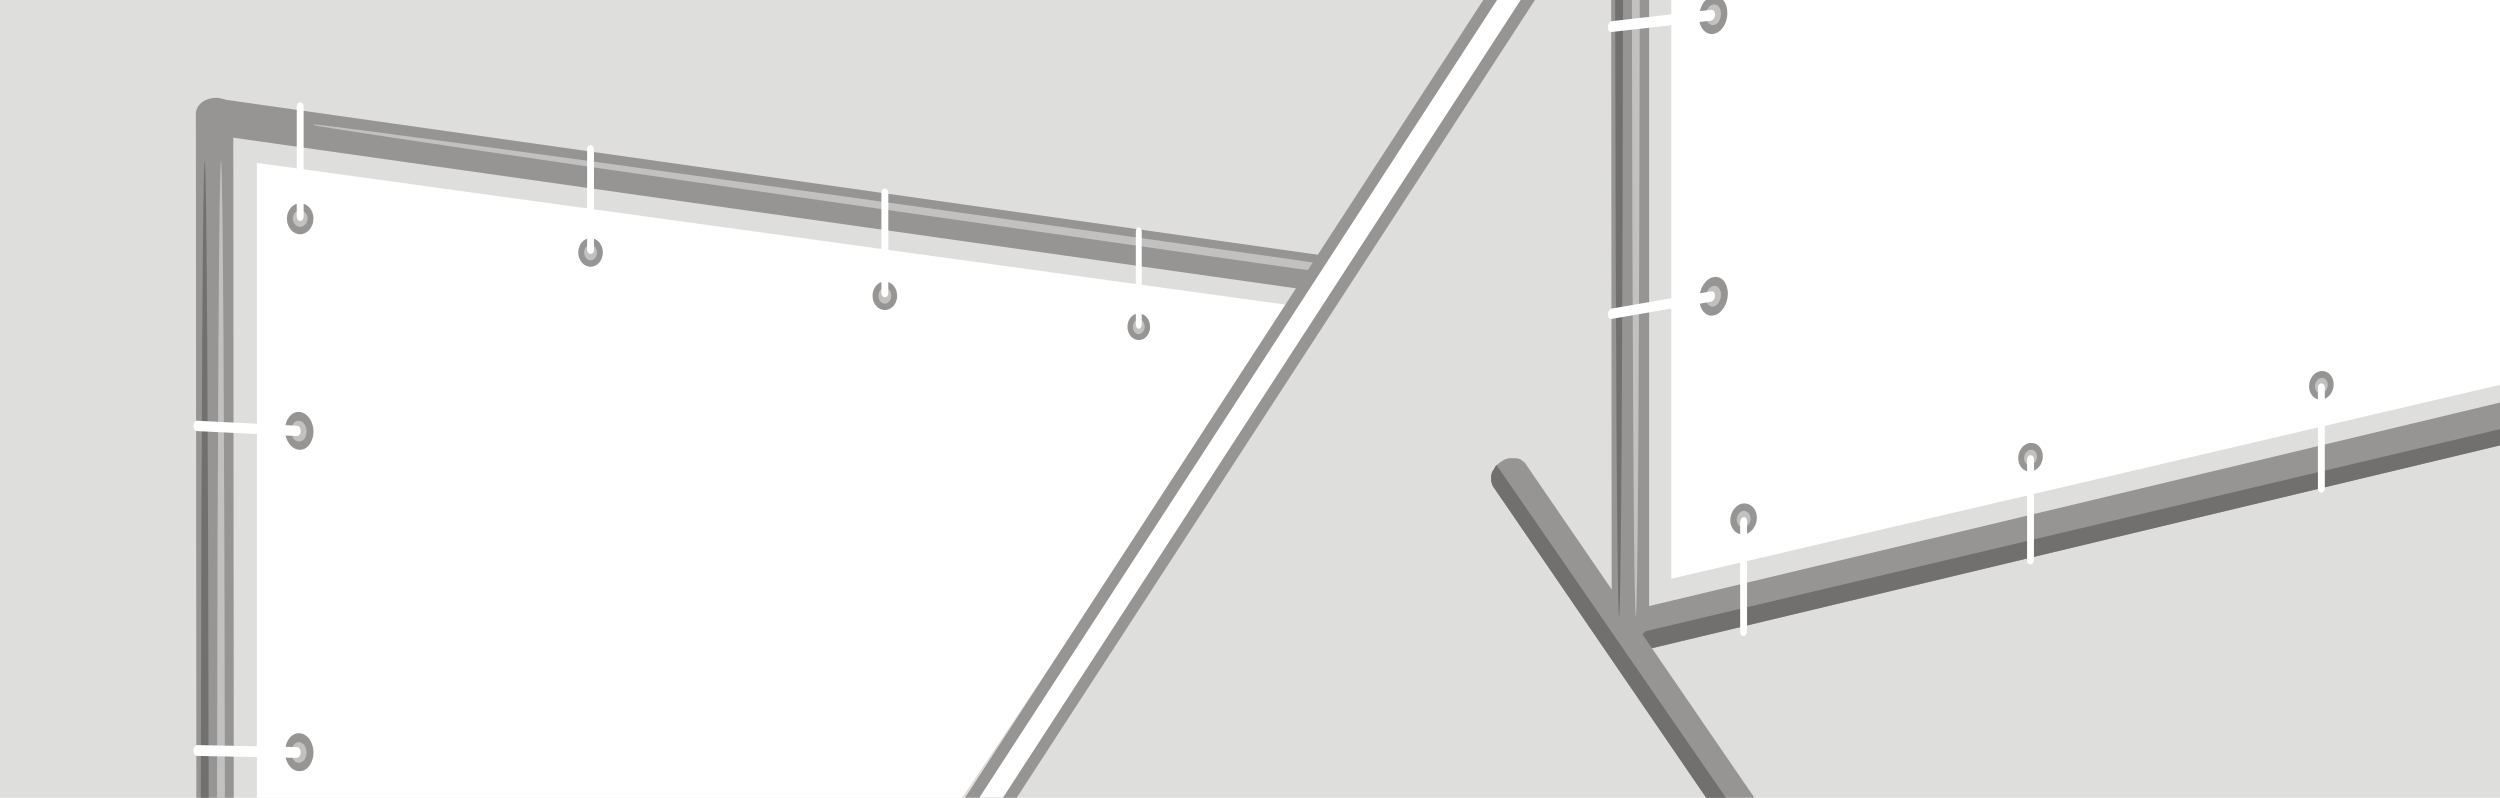 <?xml version="1.0" encoding="UTF-8"?>
<!DOCTYPE svg PUBLIC "-//W3C//DTD SVG 1.1//EN" "http://www.w3.org/Graphics/SVG/1.1/DTD/svg11.dtd">
<!-- Creator: CorelDRAW -->
<svg xmlns="http://www.w3.org/2000/svg" xml:space="preserve" width="100%" height="100%" style="shape-rendering:geometricPrecision; text-rendering:geometricPrecision; image-rendering:optimizeQuality; fill-rule:evenodd; clip-rule:evenodd"
viewBox="0 0 5.08 1.621"
 xmlns:xlink="http://www.w3.org/1999/xlink">
 <defs>
  <style type="text/css">
   <![CDATA[
    .fil4 {fill:#4D4948}
    .fil3 {fill:#72706F}
    .fil2 {fill:#969594}
    .fil5 {fill:#C2C1C1}
    .fil0 {fill:#DEDEDD}
    .fil1 {fill:white}
   ]]>
  </style>
 </defs>
 <g id="Слой_x0020_1">
  <polygon class="fil0" points="0,0 5.08,0 5.08,1.621 0,1.621 "/>
  <g id="_194730024">
   <polygon id="_194731152" class="fil1" points="5.08,0.782 3.396,1.176 3.396,0 5.08,0 "/>
   <polygon id="_194731104" class="fil2" points="3.278,1.249 5.08,0.818 5.08,0.905 3.304,1.33 3.307,1.329 3.31,1.328 3.312,1.326 3.315,1.324 3.317,1.322 3.319,1.319 3.321,1.316 3.323,1.313 3.324,1.31 3.325,1.306 3.325,1.303 3.326,1.299 3.326,1.294 3.325,1.29 3.324,1.286 3.323,1.282 3.322,1.278 3.32,1.274 3.318,1.271 3.316,1.267 3.314,1.264 3.311,1.261 3.308,1.258 3.305,1.256 3.302,1.254 3.299,1.252 3.296,1.25 3.292,1.249 3.289,1.249 3.285,1.248 3.282,1.248 "/>
   <polygon id="_194731056" class="fil3" points="5.08,0.905 3.319,1.326 3.314,1.325 3.315,1.324 3.317,1.322 3.319,1.319 3.321,1.316 3.323,1.313 3.324,1.31 3.325,1.306 3.325,1.303 3.326,1.299 3.326,1.294 3.325,1.29 3.325,1.287 5.08,0.872 "/>
   <path id="_194731008" class="fil4" d="M3.289 1.249c0.019,0.003 0.036,0.023 0.037,0.046 0.001,0.022 -0.013,0.038 -0.032,0.035 -0.019,-0.003 -0.036,-0.023 -0.037,-0.046 -0.001,-0.022 0.013,-0.038 0.032,-0.035z"/>
   <polygon id="_194730960" class="fil2" points="3.467,1.621 3.035,0.99 3.033,0.987 3.032,0.984 3.031,0.981 3.03,0.977 3.03,0.974 3.03,0.97 3.03,0.967 3.031,0.963 3.032,0.959 3.034,0.956 3.036,0.953 3.038,0.949 3.04,0.946 3.043,0.944 3.046,0.941 3.049,0.939 3.052,0.937 3.055,0.935 3.059,0.933 3.063,0.932 3.066,0.931 3.07,0.931 3.074,0.931 3.078,0.931 3.082,0.931 3.085,0.932 3.089,0.933 3.092,0.935 3.094,0.937 3.097,0.939 3.099,0.941 3.101,0.944 3.565,1.621 "/>
   <polygon id="_194730912" class="fil3" points="3.467,1.621 3.035,0.99 3.033,0.987 3.032,0.984 3.031,0.981 3.03,0.977 3.03,0.974 3.03,0.97 3.03,0.967 3.031,0.963 3.032,0.959 3.034,0.956 3.036,0.953 3.038,0.949 3.04,0.946 3.041,0.945 3.507,1.621 "/>
   <polygon id="_194730864" class="fil2" points="3.351,0 3.351,1.265 3.351,1.268 3.351,1.271 3.35,1.274 3.348,1.277 3.347,1.279 3.345,1.282 3.342,1.284 3.34,1.287 3.337,1.289 3.334,1.29 3.331,1.292 3.328,1.293 3.324,1.294 3.321,1.295 3.317,1.295 3.313,1.295 3.309,1.295 3.306,1.295 3.302,1.294 3.298,1.293 3.295,1.292 3.292,1.291 3.289,1.289 3.286,1.287 3.283,1.285 3.281,1.282 3.279,1.28 3.278,1.277 3.277,1.275 3.276,1.272 3.275,1.269 3.275,1.266 3.274,0 "/>
   <path id="_194730816" class="fil5" d="M3.332 0c-0.001,0.737 -0.004,1.252 -0.008,1.252 -0.004,0 -0.007,-0.515 -0.008,-1.252l0.016 0z"/>
   <path id="_194730768" class="fil3" d="M3.298 0c-0.001,0.737 -0.004,1.252 -0.008,1.252 -0.004,0 -0.007,-0.515 -0.008,-1.252l0.016 0z"/>
   <path id="_194730720" class="fil2" d="M3.453 0.607c0,-0.021 0.013,-0.041 0.029,-0.044 0.016,-0.003 0.029,0.012 0.029,0.034 0,0.021 -0.013,0.041 -0.029,0.044 -0.016,0.003 -0.029,-0.012 -0.029,-0.034z"/>
   <path id="_194730672" class="fil5" d="M3.466 0.605c0,-0.012 0.007,-0.022 0.016,-0.024 0.009,-0.001 0.015,0.007 0.015,0.018 0,0.012 -0.007,0.022 -0.015,0.024 -0.009,0.001 -0.016,-0.007 -0.016,-0.018z"/>
   <path id="_194730624" class="fil1" d="M3.267 0.639l0 0c0,-0.006 0.004,-0.011 0.008,-0.012l0.202 -0.035c0.005,-0.001 0.008,0.003 0.008,0.009l0 0c0,0.006 -0.004,0.011 -0.008,0.012l-0.202 0.035c-0.005,0.001 -0.008,-0.003 -0.008,-0.009z"/>
   <path id="_194730576" class="fil2" d="M3.453 0.034c0,-0.014 0.005,-0.026 0.013,-0.034l0.035 0c0.006,0.006 0.009,0.016 0.009,0.027 0,0.021 -0.013,0.04 -0.029,0.042 -0.016,0.002 -0.029,-0.014 -0.029,-0.036z"/>
   <path id="_194730528" class="fil5" d="M3.466 0.032c0,-0.012 0.007,-0.022 0.016,-0.023 0.009,-0.001 0.015,0.008 0.015,0.019 0,0.012 -0.007,0.022 -0.015,0.023 -0.009,0.001 -0.016,-0.008 -0.016,-0.019z"/>
   <path id="_194730480" class="fil1" d="M3.267 0.055l0 0c0,-0.006 0.004,-0.011 0.008,-0.012l0.202 -0.023c0.005,-0.001 0.008,0.004 0.008,0.01l0 0c0,0.006 -0.004,0.011 -0.008,0.012l-0.202 0.023c-0.005,0.001 -0.008,-0.004 -0.008,-0.01z"/>
   <path id="_194730432" class="fil2" d="M3.543 1.086c0.015,-0.001 0.027,-0.017 0.027,-0.034 0,-0.017 -0.012,-0.03 -0.027,-0.029 -0.015,0.001 -0.027,0.017 -0.027,0.034 0,0.017 0.012,0.03 0.027,0.029z"/>
   <path id="_194730384" class="fil5" d="M3.543 1.072c0.008,-0.001 0.014,-0.009 0.014,-0.018 0,-0.009 -0.006,-0.016 -0.014,-0.016 -0.008,0.001 -0.014,0.009 -0.014,0.018 0,0.009 0.006,0.016 0.014,0.016z"/>
   <path id="_194730336" class="fil1" d="M3.543 1.292l0 0c0.004,-0 0.007,-0.005 0.007,-0.01l0 -0.223c0,-0.005 -0.003,-0.009 -0.007,-0.008l0 0c-0.004,0 -0.007,0.005 -0.007,0.01l0 0.223c0,0.005 0.003,0.009 0.007,0.008z"/>
   <path id="_194730288" class="fil2" d="M4.717 0.812c0.014,-0.001 0.025,-0.015 0.025,-0.031 0,-0.016 -0.011,-0.028 -0.025,-0.027 -0.014,0.001 -0.025,0.015 -0.025,0.031 0,0.016 0.011,0.028 0.025,0.027z"/>
   <path id="_194730240" class="fil5" d="M4.717 0.799c0.007,-0.001 0.013,-0.008 0.013,-0.017 0,-0.009 -0.006,-0.015 -0.013,-0.014 -0.007,0.001 -0.013,0.008 -0.013,0.017 0,0.009 0.006,0.015 0.013,0.014z"/>
   <path id="_194730192" class="fil1" d="M4.717 1.001l0 0c0.004,-0 0.007,-0.004 0.007,-0.009l0 -0.205c0,-0.005 -0.003,-0.008 -0.007,-0.008l0 0c-0.004,0 -0.007,0.004 -0.007,0.009l0 0.205c0,0.005 0.003,0.008 0.007,0.008z"/>
   <path id="_194730144" class="fil2" d="M4.126 0.958c0.014,-0.001 0.025,-0.015 0.025,-0.031 0,-0.016 -0.011,-0.028 -0.025,-0.027 -0.014,0.001 -0.025,0.015 -0.025,0.031 0,0.016 0.011,0.028 0.025,0.027z"/>
   <path id="_194730096" class="fil5" d="M4.126 0.945c0.007,-0.001 0.013,-0.008 0.013,-0.017 0,-0.009 -0.006,-0.015 -0.013,-0.014 -0.007,0.001 -0.013,0.008 -0.013,0.017 0,0.009 0.006,0.015 0.013,0.014z"/>
   <path id="_194730048" class="fil1" d="M4.126 1.147l0 0c0.004,-0 0.007,-0.004 0.007,-0.009l0 -0.205c0,-0.005 -0.003,-0.008 -0.007,-0.008l0 0c-0.004,0 -0.007,0.004 -0.007,0.009l0 0.205c0,0.005 0.003,0.008 0.007,0.008z"/>
  </g>
  <g id="_194728848">
   <polygon id="_194729976" class="fil1" points="0.522,0.331 2.626,0.621 1.955,1.621 0.522,1.621 "/>
   <polygon id="_194729928" class="fil2" points="0.426,0.273 2.648,0.588 2.694,0.52 0.439,0.2 "/>
   <path id="_194729880" class="fil2" d="M0.474 0.223l0.001 1.399 -0.076 0 -0.001 -1.386c-0.004,-0.043 0.071,-0.052 0.076,-0.01l5e-005 -0 0 -0.003z"/>
   <path id="_194729832" class="fil5" d="M0.449 0.328c0.004,0 0.007,0.534 0.008,1.293l-0.016 0c0.001,-0.759 0.004,-1.293 0.008,-1.293z"/>
   <path id="_194729784" class="fil3" d="M0.416 0.328c0.004,0 0.007,0.534 0.008,1.293l-0.016 0c0.001,-0.759 0.004,-1.293 0.008,-1.293z"/>
   <path id="_194729736" class="fil5" d="M0.637 0.253c0,-0.004 0.893,0.119 1.994,0.275l0.053 0.008 -0.01 0.015 -0.045 -0.006c-1.101,-0.157 -1.992,-0.287 -1.992,-0.291z"/>
   <path id="_194729688" class="fil2" d="M0.61 0.413c0.015,0 0.027,0.014 0.027,0.031 0,0.017 -0.012,0.032 -0.027,0.032 -0.015,0 -0.027,-0.014 -0.027,-0.032 0,-0.017 0.012,-0.031 0.027,-0.031z"/>
   <path id="_194729640" class="fil5" d="M0.61 0.427c0.008,0 0.015,0.008 0.015,0.017 0,0.009 -0.007,0.017 -0.015,0.017 -0.008,0 -0.015,-0.008 -0.015,-0.017 0,-0.009 0.007,-0.017 0.015,-0.017z"/>
   <path id="_194729592" class="fil1" d="M0.61 0.208l0 0c0.004,0 0.007,0.004 0.007,0.009l0 0.223c0,0.005 -0.003,0.009 -0.007,0.009l0 0c-0.004,0 -0.007,-0.004 -0.007,-0.009l0 -0.223c0,-0.005 0.003,-0.009 0.007,-0.009z"/>
   <path id="_194729544" class="fil2" d="M1.798 0.572c0.014,0 0.025,0.013 0.025,0.029 0,0.016 -0.011,0.029 -0.025,0.029 -0.014,0 -0.025,-0.013 -0.025,-0.029 0,-0.016 0.011,-0.029 0.025,-0.029z"/>
   <path id="_194729496" class="fil5" d="M1.798 0.585c0.007,0 0.013,0.007 0.013,0.016 0,0.009 -0.006,0.016 -0.013,0.016 -0.007,0 -0.013,-0.007 -0.013,-0.016 0,-0.009 0.006,-0.016 0.013,-0.016z"/>
   <path id="_194729448" class="fil1" d="M1.798 0.383l0 0c0.004,0 0.007,0.004 0.007,0.008l0 0.205c0,0.005 -0.003,0.008 -0.007,0.008l0 0c-0.004,0 -0.007,-0.004 -0.007,-0.008l0 -0.205c0,-0.005 0.003,-0.008 0.007,-0.008z"/>
   <path id="_194729400" class="fil2" d="M1.2 0.484c0.014,0 0.025,0.013 0.025,0.029 0,0.016 -0.011,0.029 -0.025,0.029 -0.014,0 -0.025,-0.013 -0.025,-0.029 0,-0.016 0.011,-0.029 0.025,-0.029z"/>
   <path id="_194729352" class="fil5" d="M1.2 0.497c0.007,0 0.013,0.007 0.013,0.016 0,0.009 -0.006,0.016 -0.013,0.016 -0.007,0 -0.013,-0.007 -0.013,-0.016 0,-0.009 0.006,-0.016 0.013,-0.016z"/>
   <path id="_194729304" class="fil1" d="M1.2 0.295l0 0c0.004,0 0.007,0.004 0.007,0.008l0 0.205c0,0.005 -0.003,0.008 -0.007,0.008l0 0c-0.004,0 -0.007,-0.004 -0.007,-0.008l0 -0.205c0,-0.005 0.003,-0.008 0.007,-0.008z"/>
   <path id="_194729256" class="fil2" d="M2.314 0.637c0.013,0 0.023,0.012 0.023,0.027 0,0.015 -0.01,0.027 -0.023,0.027 -0.013,0 -0.023,-0.012 -0.023,-0.027 0,-0.015 0.01,-0.027 0.023,-0.027z"/>
   <path id="_194729208" class="fil5" d="M2.314 0.649c0.007,0 0.012,0.006 0.012,0.015 0,0.008 -0.006,0.015 -0.012,0.015 -0.007,0 -0.012,-0.006 -0.012,-0.015 0,-0.008 0.006,-0.015 0.012,-0.015z"/>
   <path id="_194729160" class="fil1" d="M2.314 0.462l0 0c0.003,0 0.006,0.004 0.006,0.008l0 0.19c0,0.004 -0.003,0.008 -0.006,0.008l0 0c-0.003,0 -0.006,-0.004 -0.006,-0.008l0 -0.19c0,-0.004 0.003,-0.008 0.006,-0.008z"/>
   <path id="_194729112" class="fil2" d="M0.579 1.528c0,-0.021 0.013,-0.039 0.029,-0.038 0.016,0 0.029,0.018 0.029,0.039 0,0.021 -0.013,0.039 -0.029,0.038 -0.016,-0 -0.029,-0.018 -0.029,-0.039z"/>
   <path id="_194729064" class="fil5" d="M0.592 1.529c0,-0.012 0.007,-0.021 0.015,-0.021 0.009,0 0.016,0.01 0.016,0.021 0,0.012 -0.007,0.021 -0.016,0.021 -0.009,-0 -0.015,-0.01 -0.015,-0.021z"/>
   <path id="_194729016" class="fil1" d="M0.393 1.525l0 0c0,-0.006 0.004,-0.011 0.008,-0.011l0.202 0.004c0.005,9e-005 0.008,0.005 0.008,0.011l0 0c0,0.006 -0.004,0.011 -0.008,0.011l-0.202 -0.004c-0.005,-9e-005 -0.008,-0.005 -0.008,-0.011z"/>
   <path id="_194728968" class="fil2" d="M0.579 0.874c0,-0.021 0.013,-0.038 0.029,-0.037 0.016,0.001 0.029,0.019 0.029,0.04 0,0.021 -0.013,0.038 -0.029,0.037 -0.016,-0.001 -0.029,-0.019 -0.029,-0.04z"/>
   <path id="_194728920" class="fil5" d="M0.592 0.875c0,-0.012 0.007,-0.021 0.015,-0.02 0.009,0 0.016,0.01 0.016,0.022 0,0.012 -0.007,0.021 -0.016,0.02 -0.009,-0 -0.015,-0.01 -0.015,-0.022z"/>
   <path id="_194728872" class="fil1" d="M0.393 0.865l0 0c0,-0.006 0.004,-0.011 0.008,-0.01l0.202 0.01c0.005,0 0.008,0.005 0.008,0.011l0 0c0,0.006 -0.004,0.011 -0.008,0.01l-0.202 -0.01c-0.005,-0 -0.008,-0.005 -0.008,-0.011z"/>
  </g>
  <g id="_194728728">
   <polygon id="_194728800" class="fil2" points="3.014,0 3.119,0 2.066,1.621 1.961,1.621 "/>
   <polygon id="_194728752" class="fil1" points="3.042,0 3.09,0 2.038,1.621 1.99,1.621 "/>
  </g>
 </g>
</svg>
